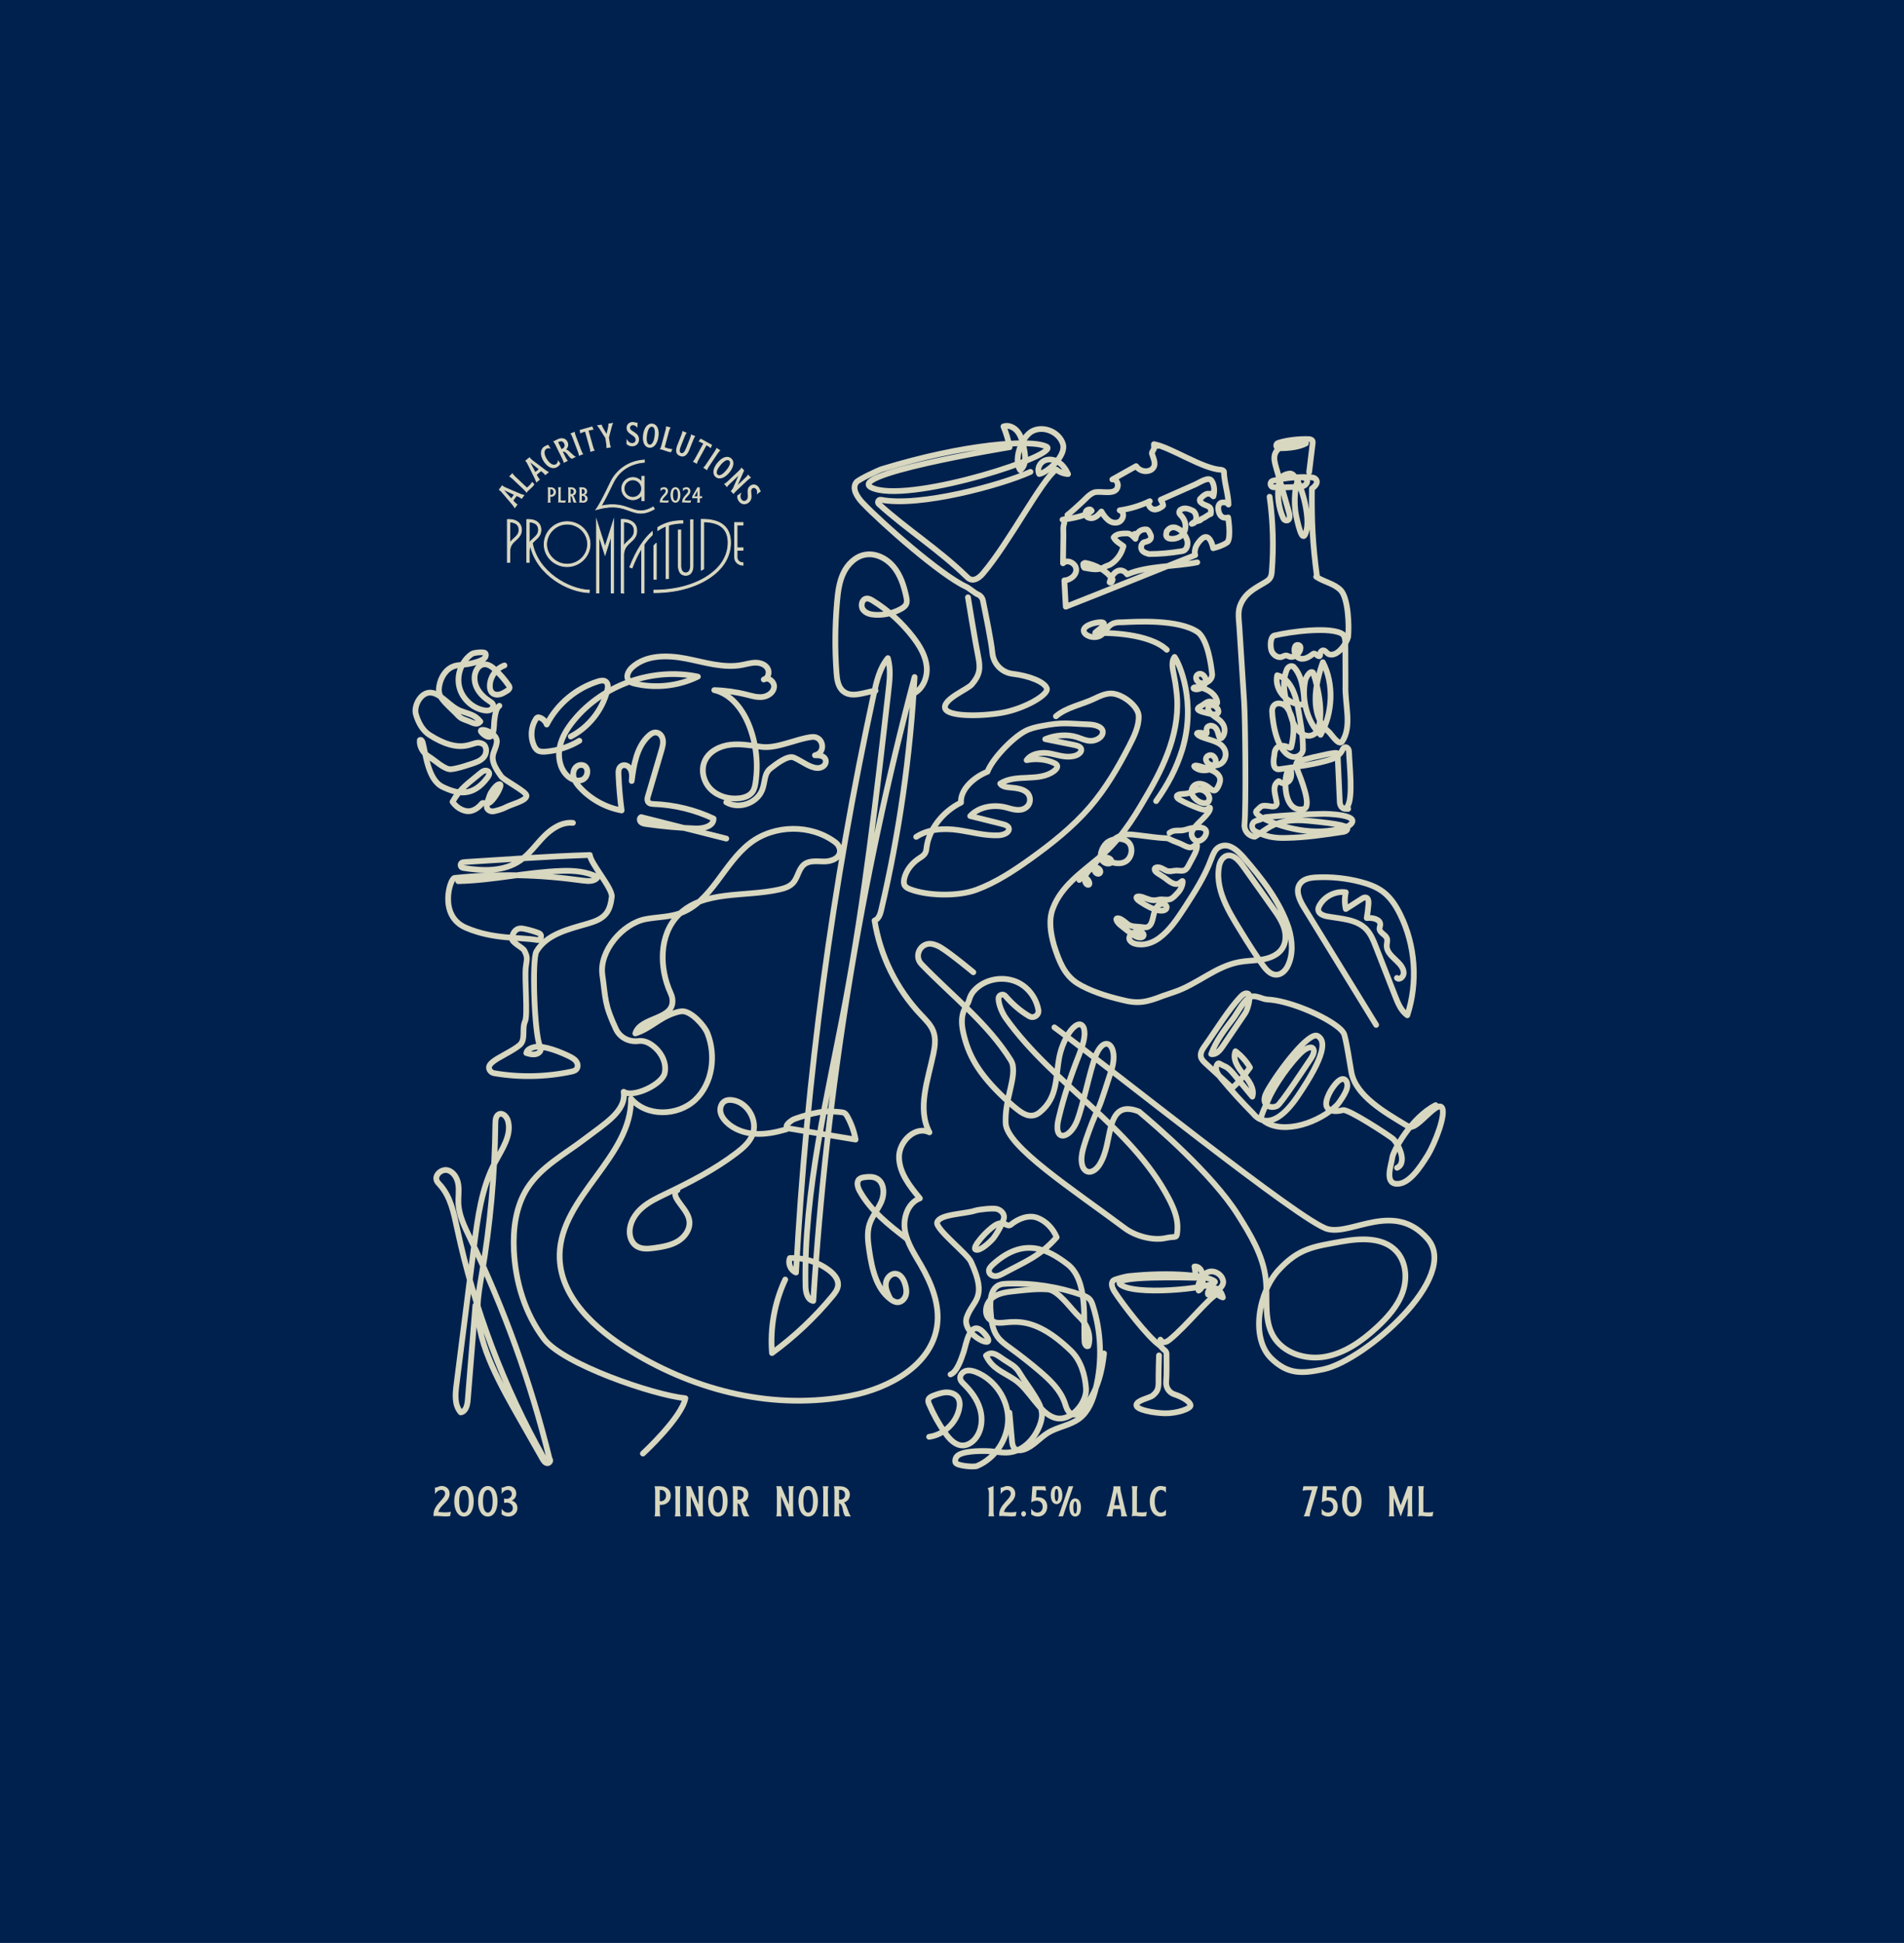 <?xml version="1.0" encoding="UTF-8"?> <svg xmlns="http://www.w3.org/2000/svg" id="Layer_1" viewBox="0 0 1160.35 1183.99"><defs><style>.cls-1{fill:none;stroke-linecap:round;stroke-linejoin:round;stroke-width:3.5px;}.cls-1,.cls-2{stroke:#d8d7c0;}.cls-3,.cls-4{stroke-width:0px;}.cls-3,.cls-2{fill:#d8d7c0;}.cls-4{fill:#00214e;}.cls-2{stroke-miterlimit:10;stroke-width:.5px;}</style></defs><rect class="cls-4" width="1160.35" height="1183.99"></rect><path class="cls-3" d="M407.29,306.16c-.39.1-.8.15-1.24.15-1.07,0-2.16-.15-3-.15-.34,0-.64.02-.9.07-.02-.16-.03-.32-.03-.47,0-3.17,3.59-4.76,3.59-6.53,0-.65-.45-1.14-1.19-1.14-.79,0-1.51.61-1.94,1.27v-2.05c.09.04.17.05.26.05.5,0,.91-.47,1.84-.47,1.37,0,2.42.94,2.42,2.4,0,2.48-2.86,3.37-3.51,5.65.6.04,1.51.13,2.18.13s1.31-.07,1.7-.22l-.18,1.32Z"></path><path class="cls-3" d="M414.64,301.61c0,2.79-1.16,4.73-3.01,4.73s-3.02-1.94-3.02-4.73,1.16-4.73,3.02-4.73,3.01,1.93,3.01,4.73ZM413.12,301.61c0-2.13-.5-3.52-1.49-3.52s-1.5,1.39-1.5,3.52.53,3.52,1.5,3.52,1.49-1.39,1.49-3.52Z"></path><path class="cls-3" d="M420.92,306.16c-.39.1-.8.15-1.24.15-1.07,0-2.16-.15-3-.15-.34,0-.64.02-.9.07-.02-.16-.03-.32-.03-.47,0-3.17,3.59-4.76,3.59-6.53,0-.65-.45-1.14-1.19-1.14-.79,0-1.51.61-1.94,1.27v-2.05c.09.04.17.05.26.05.5,0,.91-.47,1.84-.47,1.37,0,2.42.94,2.42,2.4,0,2.48-2.86,3.37-3.51,5.65.6.04,1.51.13,2.18.13s1.31-.07,1.7-.22l-.18,1.32Z"></path><path class="cls-3" d="M427.78,303.62h-1.34v1.04c0,.77.07,1.34.21,1.61h-1.86c.15-.26.23-.84.23-1.61v-1.04h-3.12v-1.21l3.12-5.45h1.42v5.51h.22c.42,0,.89-.07,1.27-.18l-.15,1.33ZM425.02,302.47v-3.33l-1.84,3.33h1.84Z"></path><path class="cls-3" d="M335.39,302.71v1.95c0,.76.07,1.3.21,1.61h-1.85c.15-.31.21-.85.21-1.61v-6.09c0-.76-.06-1.3-.21-1.61h2.01c1.56,0,3.03,1.07,3.03,2.88s-1.41,2.87-2.82,2.87h-.57ZM337.33,299.84c0-1.21-.83-1.74-1.53-1.74h-.41v3.48h.41c.7,0,1.53-.54,1.53-1.73Z"></path><path class="cls-3" d="M340.29,298.56c0-.76-.07-1.3-.21-1.62h1.85c-.14.32-.22.86-.22,1.62v6.4c.39.04.96.1,1.41.1.86,0,1.42-.09,1.65-.21l-.17,1.33c-.34.09-.75.13-1.14.13-.95,0-1.76-.16-2.51-.16-.32,0-.63.04-.87.1.14-.31.21-.86.21-1.62v-6.08Z"></path><path class="cls-3" d="M348.05,296.96c1.55,0,3.05.83,3.05,2.57,0,1.31-.8,2.12-1.79,2.46,1.02.98,1.35,3.7,2.19,4.28h-1.73c-1.09-.87-.48-3.57-2-4.05v2.44c0,1.08.14,1.46.21,1.61h-1.85c.07-.15.21-.53.21-1.61v-6.09c0-1.09-.14-1.47-.21-1.61h1.92ZM349.63,299.58c0-1.14-.83-1.5-1.53-1.5h-.33v3.01h.33c.7,0,1.53-.37,1.53-1.5Z"></path><path class="cls-3" d="M358.09,303.91c0,1.46-1.06,2.42-2.67,2.42-.72,0-1.1-.13-1.65-.13-.31,0-.62.04-.84.08.07-.15.21-.54.21-1.62v-6.09c0-.76-.06-1.3-.21-1.61h1.92c1.43,0,2.96.8,2.96,2.47,0,1.03-.57,1.9-1.62,2.12.78.17,1.91.89,1.91,2.35ZM354.57,300.96h.37c.3,0,1.41-.16,1.41-1.43s-1.11-1.42-1.41-1.42h-.37v2.86ZM356.61,303.87c0-1.12-.8-1.73-1.7-1.73h-.34v2.97c.15.05.4.08.67.08.81,0,1.38-.39,1.38-1.32Z"></path><path class="cls-2" d="M359.11,359.66c-12.23-.42-31.4-10.86-34.71-28.76.55-.64,1.17-1.21,1.8-1.78,1.7-1.53,3.45-3.12,3.45-6.25,0-1.81-.59-3.28-1.74-4.36-2.29-2.15-6-1.94-6.16-1.93l-.69.04v26.04h1.48v-7.04c.07-1.19.34-2.14.71-2.96,4.21,17.99,23.15,28.07,35.85,28.47v-1.48ZM322.55,330.91v-12.86c1.05.05,3.06.31,4.37,1.53.84.79,1.27,1.9,1.27,3.28,0,2.48-1.37,3.72-2.96,5.16-.92.83-1.89,1.71-2.67,2.88Z"></path><path class="cls-2" d="M380.07,361.34v-23.58c.24-3.83,2.21-5.62,4.13-7.36,1.89-1.71,3.84-3.47,3.84-6.94,0-2-.65-3.63-1.92-4.82-2.54-2.38-6.66-2.15-6.83-2.14l-.69.04v21.16c-.02.27-.02.54-.02.83l.02,22.8h1.48ZM380.07,317.98c1.16.04,3.52.32,5.04,1.75.96.91,1.45,2.16,1.45,3.74,0,2.81-1.55,4.22-3.35,5.84-1.09.98-2.25,2.04-3.14,3.47v-14.8Z"></path><polygon class="cls-2" points="365 361.34 365 326.43 368.73 338.18 372.48 326.42 372.48 361.34 373.95 361.34 373.95 316.91 368.73 333.31 363.52 316.89 363.52 361.34 365 361.34"></polygon><path class="cls-2" d="M399.98,330.95l-1.48,1.55v20.51c.4,0,.9-.01,1.48-.03v-22.03Z"></path><path class="cls-2" d="M405.96,352.65c.48-.04.97-.08,1.48-.13v-32.45c2.7-.86,5.6-1.28,8.72-1.29v-1.48c-4.68,0-9.95.73-15.25,4.09v1.84c1.6-1.09,3.28-1.97,5.05-2.65v32.05Z"></path><path class="cls-2" d="M316.05,318.51c-2.29-2.15-6-1.94-6.16-1.93l-.69.04v26.04h1.48v-7.04c.2-3.37,1.89-4.9,3.66-6.5,1.33-1.21,2.69-2.46,3.21-4.45.14-.54.24-1.13.24-1.8,0-1.16-.26-2.16-.74-3.02-.27-.49-.59-.95-1-1.34ZM313.35,328.03c-.92.83-1.89,1.71-2.67,2.88v-12.86c1.05.05,3.06.31,4.37,1.53.84.79,1.27,1.9,1.27,3.28,0,2.48-1.37,3.72-2.96,5.16Z"></path><path class="cls-2" d="M452.81,319.9v-1.48h-5.09v21.32c0,2.58,2.28,4.68,5.09,4.68v-1.48c-1.99,0-3.61-1.44-3.61-3.2v-4.45h3.61v-1.48h-3.61v-13.91h3.61Z"></path><path class="cls-2" d="M345.6,317.9c-7.7,0-13.97,6.21-13.97,13.83s6.4,13.56,13.97,13.56,14-6.14,14-13.7-6.28-13.7-14-13.7ZM345.6,343.81c-6.77,0-12.49-5.53-12.49-12.08s5.6-12.36,12.49-12.36,12.52,5.48,12.52,12.22-5.62,12.22-12.52,12.22Z"></path><path class="cls-2" d="M428.11,316.48h-.74v30.98h.12l1.36-.81v-28.68c10.01.19,14.88,4.36,14.89,12.71,0,5.1-1.8,9.91-5.24,14.06-.52.62-1.07,1.23-1.66,1.82-7.97,7.98-21.61,13.11-38.34,13.11v1.48c17.13,0,31.14-5.29,39.39-13.54.62-.62,1.2-1.26,1.75-1.92,3.66-4.41,5.58-9.55,5.58-15-.01-9.42-5.77-14.2-17.11-14.2Z"></path><path class="cls-2" d="M391.05,334.04v27.3h1.48v-29.54c1.57-2.24,3.22-4.18,4.98-5.82v-2.02c-4.81,4.18-9.53,10.9-13.72,21.62l1.38.54c1.82-4.65,3.76-8.67,5.88-12.08Z"></path><path class="cls-2" d="M414.89,345.05v-22.06h-1.48v22.2c.14,2.63,1.18,5.39,4.46,5.39s4.32-2.74,4.45-5.36l.02-28.48h-1.48v28.18c0,1.96-.78,4.19-2.99,4.19s-2.92-2.15-2.98-4.05Z"></path><path class="cls-2" d="M392.58,305.07v-14.82h-1.4v3.59c-1.23-1.73-3.24-2.86-5.51-2.86-3.73,0-6.77,3.03-6.77,6.77s3.03,6.77,6.77,6.77c2.27,0,4.29-1.13,5.51-2.86v3.42h1.4ZM385.67,303.11c-2.96,0-5.37-2.41-5.37-5.37s2.41-5.37,5.37-5.37,5.37,2.41,5.37,5.37-2.41,5.37-5.37,5.37Z"></path><path class="cls-2" d="M398.09,308.94c-6.38,3.67-9.84,2.41-14.21.83-4.04-1.46-9.01-3.27-17.55-1.42,1.76-2.83,4.88-9.02,7.25-14,3.65-7.68,10.6-11.97,19.08-12.67,0,0,.01,0,.02,0v-1.38c-.66.06-1.42.15-2.25.27-7.96,1.08-14.85,6.09-18.32,13.34-2.85,5.95-6.15,12.57-7.88,15.13l-1.03,1.53,1.79-.46c9.17-2.38,14.09-.6,18.43.98,2.36.85,4.55,1.65,7.09,1.65,2.33,0,4.97-.67,8.29-2.58l-.7-1.21Z"></path><path class="cls-1" d="M838.66,624.56c-14.66-23.87-29.32-47.74-43.98-71.61-2.72-4.43-5.43-10.26-2.38-14.48,2.16-2.98,6.27-3.63,9.94-3.82,9-.45,18.08.47,26.8,2.74,4.97,1.29,9.93,3.06,14,6.19,4.56,3.51,7.75,8.51,10.29,13.67,9.3,18.89,10.88,41.44,4.32,61.45-3.78-2.69-5.66-7.26-7.35-11.58-3.95-10.1-7.9-20.19-11.85-30.29-1.49-3.81-3.05-7.73-5.91-10.67-5.91-6.07-15.37-6.23-23.71-7.74-2.41-.44-5.32-1.6-5.46-4.04-.05-.9.31-1.77.74-2.56,3.02-5.62,9.74-8.99,16.05-8.08-.76,3.34-.75,6.86.01,10.2,3.24-2.08,6.49-4.16,9.73-6.24.78-.5,1.7-1.03,2.6-.77,1.41.41,1.61,2.29,1.51,3.75-.21,2.93-.57,5.85-1.08,8.74,3.53-.33,8.55.71,8.22,4.24-.07.77-.44,1.49-.43,2.27.02,2.53,3.63,3.5,4.49,5.88.51,1.41-.08,2.96-.11,4.47-.14,6.72,10.16,9.86,10.35,16.58.06,2.22-2.6,4.69-4.14,3.08"></path><path class="cls-1" d="M558.35,509.97c7.64-4.98,17.13-5.31,25.39-4.16s16.16,3.56,24.8,3.2c2.59-.11,6.13-1.27,6.33-3.63.16-1.88-2.05-2.75-3.95-3.22-6.55-1.63-13.09-3.26-19.64-4.89,5.43-5.98,14.94-7.12,22.03-5.17,3.87,1.07,8.54,2.67,12.09-.08,3.12-2.42,2.88-6.86.45-9.06-2.43-2.2-6.25-2.73-9.9-3.04-2.49-.21-5.29-.52-6.4-2.42,9.86-6.27,23.31-.72,32.73-7.59,1.15-.84,2.27-2.08,2.02-3.23-.17-.81-.97-1.28-1.74-1.65-4.87-2.32-10.92-2.97-16.9-1.8,2.98-4.28,9.45-4.99,14.29-4.08s9.6,2.82,14.77,1.52c1.94-.49,4.16-1.84,4.26-3.6.12-1.88-2.17-2.67-4.11-3.06-5.96-1.2-11.91-2.39-17.87-3.59,6.41-2.62,13.48-3.06,19.34-1.21,2.71.86,5.23,2.19,8.24,2.26s6.76-1.74,7.4-4.53c.88-3.84-4.27-5.36-8.41-5.5-13.06-.44-15.5-1.57-28.86,1-3.45.66-6.97,1.46-10.14,3.19-7.84,4.27-19.97,17.01-22.77,24.65-8.53,3.39-16.73,11.03-16.12,18.78-11.17,5.49-19.61,16.44-20.97,27.21-.16,1.27-.25,2.59-.99,3.77-.93,1.48-2.65,2.42-4.17,3.45-4.33,2.97-7.5,7.45-8.49,12-.31,1.45-.4,2.98.31,4.15.67,1.11,1.97,1.74,3.27,2.24,10.24,3.97,28.83,4.64,40.54.29,11.7-4.35,22.4-11.36,32.61-18.67,13.2-9.44,26.01-19.65,36.36-31.66,9.84-11.41,17.21-24.18,23.86-37.01,3.13-6.04,6.19-12.42,5.94-18.57s-10.56-14.03-17.46-13.65c-3.08.17-6.17,1.5-9.08,2.93-7.84,3.86-17.3,5.31-23.91,10.94"></path><path class="cls-1" d="M442.62,511.03c-17.3-4.37-34.59-8.73-51.89-13.1-1.07.48-1.04,2.15-.22,2.99.82.84,2.07,1.05,3.23,1.22,10,1.45,20.08,2.35,30.17,2.71,4.69.17,11.04-1.32,10.96-6.01-11.37-5.35-23.83-8.39-36.39-8.88-1.64-.06-3.56-.21-3.92-2.41-.1-.58-.02-1.18.14-1.74,2.79-9.47,5.58-18.94,8.37-28.41.76-2.57,1.52-5.27.55-7.89-.42-1.14-1.21-2.14-2.3-2.7-2.36-1.21-4.51.17-6.14,1.71-7.24,6.84-8.93,17.55-10.21,27.42.3-2.95.54-6.16-1.72-8.47-1.26-1.28-3.27-1.63-4.74-.61-1.6,1.11-1.66,3.24-1.58,5.1.3,7.33.93,14.64,1.9,21.91-9.66-1.78-18.7-6.74-25.37-13.94-2.61-2.81-5-6.35-3.77-10.33.68-2.19,2.77-3.73,5.04-3.43,4.46.59,3.97,7.24.35,8.92-3.34,1.55-7.4-.21-9.91-2.91-4.15-4.48-5.27-11.2-4-17.18,1.27-5.98,4.64-11.31,8.51-16.03,17.81-21.74,48.12-32.42,75.63-26.65-12.04,5.88-26.17,7.38-39.17,4.13-.75-.19-1.48-.49-2.09-.96-3.39-2.54-1.28-6.59,1.28-8.89,8.55-7.67,21.52-7.46,32.8-5.26,11.28,2.21,22.71,5.98,34,3.88,2.76-.51,5.49-1.38,8.3-1.4,2.81-.02,5.85,1,7.31,3.4,1.46,2.4.45,6.22-2.29,6.86,2.74-1.81,6.69,1.46,6.28,4.72s-3.73,5.5-6.99,5.9c-3.26.4-6.51-.59-9.69-1.4-6.45-1.64-13.09-2.57-19.75-2.76,10.4,2.36,17.58,12.05,21.4,22,4.19,10.9,5.49,22.89,3.74,34.43-.3,1.94-.7,3.94-1.84,5.55-1.79,2.53-5.03,3.59-8.1,3.93-6.26.7-12.94-1.12-17.38-5.57-4.45-4.46-6.2-11.68-3.52-17.37,2.73-5.81,9.28-8.99,15.66-9.7s12.78.57,19.15,1.33c9.18,1.1,21.11-4.98,30.3-6.04,7.04-.82,8.99,9.47,2.09,11.11-.05.01-.1.02-.16.04,2.49-.08,5.59.2,6.46,2.6.57,1.56-.16,3.27-1.54,4.21-2.21,1.5-4.92.99-7.25.07-3.7-1.47-6.93-3.96-10.59-5.51-3.67-1.55-10.85,4.08-14,6.52-4.24,3.28-3.27,8.12-5.18,13.12-3.15,8.24-14.38,12.13-21.96,7.61"></path><path class="cls-1" d="M347.84,448.82c10.91-5.64,19.22-16.11,22.23-28.02.48-1.89.68-4.25-.86-5.44-1.29-1-3.14-.64-4.7-.16-13.38,4.14-24.94,13.84-31.33,26.3-.67-1.92-2.24-3.5-4.16-4.18-.45-.16-.95-.27-1.4-.12-.52.17-.87.65-1.15,1.12-2.91,4.68-3.35,10.81-1.14,15.86.52,1.18,1.2,2.34,2.27,3.05,1.44.96,3.3.94,5.03.79,7.2-.61,14.26-2.9,20.45-6.63"></path><path class="cls-1" d="M729.64,342.67c-13.29,2.72-30.15,1.96-42.7,7.34-3.59-4.78-8.82-2.16-10.72,4.82,1.03,1.14,2.41-2.35,0,0,.67.12,1.27.72,1.87-1.67-3.59-5.38-10.16-8.97-16.74-10.16-.6,0-1.2.6-1.2.6,0,.6,0,1.79.6,2.39,3.59.6,7.77,1.79,11.36,0,1.2-.6,2.39-1.2,4.18-1.79,4.18-2.39,7.17-6.58,8.37-11.36-2.39-1.79-4.78-2.99-5.98-5.38,1.79-2.39,5.38-2.39,8.37-2.39,1.79,0,3.59,1.79,4.91,3.28.44-3.54-1.43-4.61,0,0,.47-3.87,3.45-6.27,7.04-5.67,1.2.6,1.79,2.39,2.39,3.59.6,2.99-1.79,3.59-4.18,4.18-1.2.6-1.79,1.79-1.79,2.99,0,2.99,2.99,3.59,4.78,4.18,6.58,0,13.15-.6,20.33-1.79,2.99-.6,3.59-4.18,2.99-6.58-1.2-3.59-3.59-6.58-7.17-7.77-2.39-.6-4.18.6-5.38,2.39,0,1.2-1.2,2.99,1.2,4.18,4.18,1.2,9.57-1.2,10.16-5.98.6-2.99-.6-5.98-2.99-8.37-.6-.6-1.2-1.79,0-2.99,2.39-1.79,5.38-.6,7.77.6,2.39,1.79,2.99,6.58-.85,7.92,2.68-1.75,1.96-.42,0,0,1.45-1.35,2.64-1.35,4.43-1.94.6,0,1.2-.6,1.79-1.2,2.99-1.2,2.43-1.74,5.42-2.94.6-4.78-1.23-4.24-4.82-6.03-.6-.6-2.39-1.2-1.79-2.99,1.79-1.79,4.78-5.38,8.17-1.66.85-2.94-1.1-3.61,0,0,.85-2.94.72-6.98-1.09-9.58-1.86-2.68-7.34,1.17-9.63,2.18-7.12,3.15-14.23,6.31-21.35,9.46.42.83,1.01,1.7,1.31,2.58.39,1.16.13,1.19-.95,1.91-1.28.86-2.84,1.64-4.43,1.46-2.09-.23-4.58-3.19-2.59-5.06-5.8,2.76-12.01,4.66-18.37,5.56,3.79,1.27,1.99,6.53-1.1,7.36-4.66,1.25-8.02-3.11-10-6.65-1.91,2.26-4.68,5.16-7.93,3.73-1.3-.2-1.77-2.03-1.68-3.22.08-1.19,1.96-2.26,3.11-1.58l.55.64c-3.87,3.92-17.78,5.42-17.78,5.42,0,0,5.91-1.04,2.99-2.86,3.19-2.44,5.8-5.06,8.51-7.47,2.24-1.99,4.73-5.13,7.67-6.22,3.83-1.41,13.71,2.28,14.54-3.96.24-1.79-.99-4.42-3.34-3.99,4.83-2.71,9.66-5.42,14.49-8.13,2,2.94,6.08,4.08,9.22,2.19,3.64-2.47,1.47-6.42.54-9.45-.68-.97.86-2.18,1.23-3.78-.06-.52-.19-1.55-.12-2.33,6.24,1.34.22,1.46,0,0,10.17,1.8,29.52,14.99,40.88,15.59.6,0,1.79.6,1.79,1.2,0,5.98,2.74,13.75,2.74,20-1.31-1.58-.85-1.11-3-1.31-2.53-.23-3.5,2.07-3.2,4.27.91,6.84,6.01,4.88,6.01,4.88,0,0,1.93,12.14-.46,15.13-2.39,1.79-5.98,2.99-8.67,3.64,0,0-1.95-10.75-7.33-5.37-5.37,5.37-3.61,9.57-3.61,9.57-28.81,11.3-50.21,20.24-78.89,31.43-.29-5.35-.58-10.69-.87-16.04,3.77-.1,8.32-3.72,7-7.88-.93-2.95-5.4-5.06-7.81-2.52.08-5.7.16-11.4.24-17.1.03-2.3-.39-5.28.57-7.45"></path><path class="cls-1" d="M874.91,673.45c-14.93,7.62-25.95,27.97-26.41,31.96-.46,3.99-4.96,15.53,2.55,15.99,7.51.46,14.3-9.87,18.87-17.18,4.57-7.31,11.87-26.13,8.64-29.52-3.2-3.36-14.45,12.74-19.02,12.01-1.14-.18-2.18-.76-3.17-1.36-12.42-7.52-29.97-17.52-32.77-31.77-.49-2.5-3.39-21.76-4.69-23.95-1.03-1.73-2.61-3.08-4.21-4.3-9.58-7.3-30.22-15.72-42.25-16.26-3.32-.15-7.11-2.9-10.18-1.61-4.44,1.86-7.95,9.62-10.89,13.43-5.16,6.68-10.4,13.5-13.26,21.44,2.87.64,5.27-2.12,6.92-4.55,4.63-6.83,9.27-13.67,13.9-20.5,1.37-2.02,3.89-10.68,1.69-11.75-1.61-.79-3.39.62-4.62,1.92-7.34,7.77-15.61,21.36-21.86,30.04-1.39,1.93-2.83,4.21-2.29,6.53.38,1.66,1.7,2.92,2.95,4.07,5.4,4.97,10.8,9.94,16.2,14.91,4.92-4.6,6.78-7.02,10.77-12.46-2.26-3.85-5.28-7.25-8.85-9.93-1.98,4.78,1.46,9.95,4.8,13.9,3.34,3.95,7.01,8.83,5.49,13.78-3.68-4.46-7.35-8.91-11.03-13.37-1.76-2.13-3.64-4.35-6.22-5.35-2.58-1-3.43-2.88-4.5-.33-1.14,2.69.82,5.62,2.69,7.86,6.2,7.43,12.73,14.59,19.54,21.46.69.69,10.18,14.46,27.15-10.53,16.97-24.98,17.3-33.95,12.12-36.76-5.19-2.8-22.98,20.18-30.54,33.37-1.42,2.47-2.72,5.64-1.15,8.02,1.45,2.2,4.76,2.43,7.1,1.22,2.34-1.21,17.33-24.15,20.48-28.73,1.09-1.59,2.61-4.6,1.43-6.13-1.47-1.9-4.92.3-6.72,1.88-6.57,5.76-17.4,21.02-20.6,29.16-.47,1.2-4.76,10-4.3,11.21.37.98,1.26,1.66,2.13,2.24,12.07,8.04,33.61.28,43.87-9.97,1.58-1.58,5.59-7.53,6.27-10.59s-.74-6.02-3.32-5.3c-1.56.43-3.04,1.99-4.29,3.56-3.34,4.16-6.65,11.11-4.37,13.9,2.13,2.61,6.18,2.19,9.45,1.36,3.26-.83,27.73,15.25,30.35,17.37,2.95,2.39,9.41,14.56,2.64,17.79"></path><path class="cls-1" d="M802.55,350.9c-2.65-19.98-3.24-33-3.04-53.16,1.89-1.32,4.05-3.58,2.49-5.59-.53-.68-1.34-1.08-2.2-1.17-6.84-.73-16.33.1-23.98,1.96-2.27.55-1.96,3.86.37,3.98,4.94.26,10.77-.08,14.59-.21,1.34-.04,2.72-.1,3.92-.7,1.2-.6,2.15-1.9,1.91-3.21s-3.63-3.17-5.33-.7-3.26,13.15-1.33,22.33c1.94,9.18,4.35,17.62,6.42,8.06,2.07-9.55-4.84-34.53-10.27-33.91-5.44.62-6.29,3.73-6.72,6.23-1.19,7.08-.25,14.51,2.69,21.06.37.83,1.21,1.39,2.12,1.34,1.95-.12,1.98-2.84,1.46-4.64-2.67-9.3-5.34-18.6-8.01-27.9-.78-2.73-1.56-5.7-.52-8.34,1.3-3.29,4.97-4.94,8.43-5.68,3.38-.72,6.88-.88,10.31-.46-4.01,2.24-10.66,3.03-16.46,2.95-1.86-.03-2.25-2.65-.48-3.22,5.87-1.88,13.2-2.48,18.34-2.35.96.02,2.09.19,2.55,1.04.28.51.21,1.14.14,1.72-.71,5.81-1.42,11.61-2.12,17.42"></path><path class="cls-1" d="M802.12,351.45c4.73,3.22,10.98,4.08,15.04,8.32,4.57,5.04,5.12,21.88,4.41,28.42-1.03,4.09-6.43,12-11.39,10.57-1.4-.3-2.01-1.9-3.28-2.35-.96-.29-2,.4-2.21,1.34-.28.51.11,2.04-.67,2.17-1.42,0-2.61-2.51-3.91-1.37-2.71,2.16-6.23,4.05-9.05,2.13-2.15-1.45-2.85-4.7-1.66-6.96.81-1.25,3.02-.8,3.17.73.15,3.29-3.49,6.64-6.6,5.71-.75-.21-1.43-.73-2.23-.73-1.26.03-2.42,1.11-3.69,1.03-2.24,0-4.23-1.73-5.08-3.73-.9-2.39-1.05-8.16,1.48-9.4,8.73-2.22,35.16-5.98,42.07-.68,1.26,1.66,1.36,3.98,1.38,6.01.03,8.31.05,16.62.08,24.93-.44,11.7,4.21,25.14-2.09,34.39-2.22,2.56-6.35-4.5-8.16-6.08-11.97-10.06-8.2-29.09-3.55-42.37,6.89,13.14,6.06,31.24-1.36,44.24-8.33-7.83-11.66-21.66-9.41-32.93.28-1.74,2.99-6.72,4.84-4.93,3.29,9.41,7.14,27.71,1.84,36.56-6.35,5.79-13.33-2.49-14.86-8.67-3.25-9.45-6.82-19.98-3.12-29.43.49-1.68,2.43-3.16,4.1-2.16,5.28,5.21,6.51,15.07,6.65,22.25-.02.61-.33.91-.92.92-9.03.28-17.64-8.94-15.57-17.88,7.7,1.94,10.94,11.08,12.35,18.16,1.56,8.98,3.51,18.22,3.32,27.36-.38,2.99-3.78,4.9-6.65,4.12-8.88-2.45-11.87-19.95-12.14-27.99.26-6.22,7.27-5.48,9.71-1,4.33,6.64,3.81,15.17,1.99,22.87-.13.69-.54.9-1.28.52-4.95-2.27-8.93-1.11-9.08,4.8-.63,3.08-1.28,9.18,3.46,8.38,10.6-1.61,21.5-2.78,31.71-6.12,2.78-1.17,5.13-2.95,6.42-5.77,1.39-2.84,4.01-1.24,3.95,1.46.16,7.12,2.74,28.49-1.1,33.31-1.96,2.13,2.63,1.14-.31,1.3-2.81.43-4.29-2.05-4.24-4.59-.46-9.68-.87-19.34-1.32-29,.23-1.76-13.2,2.01-14.32,2.02-2.91.75-5.85,1.47-8.74,2.23-2.93.48-2.5,3.7-1.4,5.71,1.46,3.75,9.61,23.03,3.5,23.83-9.27,1.6-11.23-10.11-10.74-17.03-.37-.82,1.56-10.06,2.85-7.96,1.15,3.28,1.03,8.06-2.91,9.04-1.02.27-2.18.2-3.05-.37-.43-.28-.76-.78-1.14-.76-4.72,2.93-1.37,9.41-1.11,13.68-.55,2.96-4.14,1.4-6.22,1.34-3.43-.33-3.42.58-5.94,2.84-1.79,1.65,1.73,3.36,2.85,4.33,15.43,7.85,36.83,11.74,53.23,5.04,9.34-6.8-13.6-7.52-17.17-7.26-10.86.23-21.7.81-32.52,1.85-1.88.08-2.32.68-4.12,1.48-1.26.56-2.69.66-3.83,1.45-2.1,1.53-1.58,4.91.79,5.87,6.01,3.06,11.05,4.27,19.26,3.96,11.4-.21,22.72-1.92,34-3.63,1.01-.12,2.14-.51,2.59-1.46,1.02-2.06-3.55-3.39-23.95-5.35-20.4-1.95-25.54,6.06-32.43,9.76-3.77-.39-6.56-3.74-6.2-7.52.02-.2.04-.4.05-.59.93-11.27.45-62.88-.27-74.17-.96-15.01-1.92-30.03-2.88-45.04-.47-7.38-1.59-11.25,2.41-17.47,3.05-4.74,8.38-7.39,13.21-10.29,1.17-.7,2.36-1.47,3.09-2.62.79-1.25.94-2.78,1.06-4.25,1.18-15.08.71-30.28-1.38-45.26"></path><path class="cls-1" d="M589.91,363.99s4.63,28.39,6.19,35.87c1.56,7.48,1.09,11.38-3.85,17.21-2.55,3.01-17.02,8.68-16.36,14.2.66,5.52,21.2,5.43,34.65,3.1,13.45-2.33,28.7-10.96,27.41-14.87-1.3-3.91-10.51-7.65-20.85-8.89-6.6-.79-11.7-6.12-12.31-12.74-.62-6.72-4.35-25.04-5.78-31.93-.35-1.67-1.49-3.05-3.07-3.7-1.84-.76-5.34-3.84-7.03-4.62-15.56-7.11-51.36-38.76-63.16-51.14-3.32-3.48-6.8-8.8-3.86-12.61,1.33-1.72,13.43-7.37,15.51-8.01,50.3-15.42,91.16-18.4,100.39-13.69s-79.29,33.58-104.6,25.77c-25.31-7.81,82.1-25.42,82.1-25.42-.81-4.34-2.07-8.59-3.76-12.66,3.11-1.14,6.69.6,8.71,3.23s2.83,5.97,3.59,9.19c1.17,4.94,1.92,11.13-2.12,14.2-4.25-6.26.81-20.53,7.6-23.86s16.1.63,18.43,7.83-9.45,17.54-14.43,18.41c-1.47-2.78.07-6.52,2.84-7.99s6.31-.94,8.95.77c2.64,1.71,4.48,4.41,5.81,7.26-2.62-.16-5.19-1.16-7.23-2.81-8.95,6.45-28.35,44.08-44.47,63.17-2,2.37-4.95,4.86-7.85,3.76-1-.38-1.8-1.15-2.57-1.9-16.59-16.17-36.13-28.47-53.23-43.97-1.12-1.02-.2-2.89,1.29-2.6,23.4,4.59,73.13-8.83,91.15-17"></path><path class="cls-1" d="M706.33,825.95s-.36,12.15-.3,16.14-.58,5.95-3.69,8.44c-1.61,1.29-9.6,2.75-9.81,5.65s10.34,4.9,17.47,5.05c7.13.15,15.82-2.76,15.55-4.89s-4.63-4.98-9.81-6.64c-3.31-1.06-5.4-4.31-5.05-7.77.36-3.51.27-13.28.22-16.96-.01-.89-.46-1.71-1.2-2.21-.87-.57-2.36-2.51-3.15-3.07-7.27-5.2-22.48-25.02-27.3-32.55-1.36-2.12-2.61-5.2-.72-6.86.85-.75,7.63-2.44,8.76-2.56,27.35-2.89,48.62-.34,52.88,3s-44.04,9.31-56.25,2.78c-12.21-6.54,44.67-4.85,44.67-4.85.02-2.31-.21-4.61-.67-6.87,1.71-.27,3.37.98,4.15,2.53.77,1.55.86,3.34.92,5.08.1,2.65-.12,5.9-2.51,7.08-1.55-3.64,2.46-10.46,6.28-11.48,3.82-1.03,8.2,1.93,8.68,5.86s-6.6,8.06-9.24,8c-.48-1.57.69-3.34,2.26-3.82,1.57-.48,3.33.15,4.52,1.29,1.18,1.14,1.86,2.71,2.26,4.31-1.33-.35-2.55-1.11-3.43-2.16-5.24,2.42-18.95,19.79-29.13,27.97-1.26,1.02-3.03,2-4.4,1.14-.48-.3-.81-.77-1.13-1.23"></path><path class="cls-1" d="M349.15,501.44c-6.76-.67-13.06,3.54-17.8,8.4-4.74,4.86-8.69,10.61-14.26,14.48-9.91,6.9-22.75,6.56-34.91,4.56-1.98-.33-1.95-3.2.04-3.45.98-.12,1.98-.19,2.95-.25,28.02-1.68,46.25-3.23,74.31-4.17.37,5.15,13.98,20.39,13.35,25.52-.45,3.64-1.22,7.4-3.52,10.25-2.69,3.33-6.98,4.84-11.08,6.04-11.72,3.41-25.21,6.46-31.33,17.03-2.78,4.81-1.28,49.75,2.07,57.33.31.71.64,1.43.62,2.19-.06,1.63-1.82,2.87-3.59,3.11s-3.56-.27-5.26-.78c.36-2.15,3.01-3.28,5.36-3.72,5.35-1,15.82,3.15,21.49,6.04,1.71.87,3.4,1.99,4.15,3.82.34.83.42,1.76.15,2.61-.57,1.84-2.25,2.27-3.81,2.6-15.38,3.27-31.39,3.6-46.89.95-1.25-.21-2.35-.99-2.89-2.14-.97-2.08.58-3.57,1.98-4.77,3.21-2.74,12.21-6.65,16.4-10.23,3.97-3.39,1.13-9.84,3.34-14.57,1.68-3.61-.38-25.72.4-32.83.57-5.17,1.44-5.6-.9-10.25-.88-1.74-7.8-4.9-7.55-7.43.25-2.54,1.67-5.22,4.13-5.86,1.19-.31,2.44-.1,3.64.15,2.93.61,5.81,1.45,8.6,2.53,2.44.93,1.5,4.63-1.07,4.21-.02,0-.04,0-.07-.01-10.68-1.85-26.5-.21-43.34-7.49-16.84-7.29-9.6-30.04-6.84-30.32,27.03-2.7,51.15-2.1,78.47,1.64,3.16.43,7.06.58,8.75-2.12-6.56-3.37-14.17-4.08-21.54-3.82-22.61.81-40.81,5.66-63.43,6.27"></path><path class="cls-1" d="M642.58,626.05c35.03,25.54,150.48,118.66,166.46,122.9,14.91,3.95,40.56-17.39,60.91,5.93,20.36,23.32-38.38,74.09-63.1,79.45-13.45,2.92-22,3.24-32.04-6.48-12.9-12.49-7.76-40.66,4.4-53.88,12.16-13.22,20.92-14.29,38.6-17.43,11.44-2.03,24.88-2.69,32.93,5.69,6.23,6.49,7.07,16.83,4.05,25.31-3.02,8.48-9.27,15.4-15.89,21.49-8.96,8.24-19.37,15.62-31.36,17.73-11.99,2.12-25.77-2.24-31.74-12.85-5.79-10.29-3.08-23.05-4.45-34.78-1.66-14.2-9.37-26.87-16.99-38.96-15.53-24.65-50.39-54.6-60.2-62.79-9.2-3.63-14.1-1.04-16.88,8.2-2.28,8.09-2.59,16.67-7.15,24.03-2.75,4.45-7.58,6.58-10.11,1.8-2.31-5.47.25-12.03,1.96-17.46,2.21-6.41,4.55-12.63,7.38-18.5,1.97-4.18,6.22-18.18,7.71-22.55,1.31-3.79,2.13-8.38,1.24-12.19-.61-2.85-2.54-5.6-5.45-4.31-1.92.85-3.78,3.58-5.12,6.9-3.74,9.73-7.6,30.19-11.41,39.83-4.65,11.57-14.93,12.87-11.1-1.88,3.04-12.83,7.31-25.64,12.15-37.83,1.9-5.2,4.66-11.59,3.12-17-1.97-4.74-6.34-.95-8.81,2.74-2.96,4.48-5,9.59-6.09,14.79-2.45,12.65-.79,24.75-11.78,33.73-4.51,3.76-9.03,2.25-13.84-1.64-2.48-1.91-5.14-4.35-7.8-6.79-16.3-15.36-22.1-26.61-25.1-39.81-2.94-12.97,2.42-15.95,3.45-19.88.56-2.14,1.54-4.16,3.02-5.81,6.77-7.58,18.79-9.41,27.64-4.63,6.09,3.29,10.39,9.55,11.62,16.33.56,3.09-2.76,5.41-5.5,3.86-5.41-3.06-10.63-7.74-14.61-12.39-1.46-1.71-4.23-.62-4.19,1.62.08,4.04,2.52,9.22,4.58,12.1,28.81,40.29,76.31,65.86,99.23,109.77,3.03,5.8,5.63,12.12,5.25,18.65-.38,6.53-.63,3.9-7.01,5.36-7.86,1.8-18.57-1.14-25.03-5.96-32.27-24.05-72.07-49.84-72.66-64.02-.59-14.18,5.92-26.13,4.34-35.2-.21-1.2-.7-2.34-1.35-3.37-14.09-22.47-35.9-39.23-54.3-58.33-5.15-5.35-.03-14.09,7.13-12.16,1.61.43,3.16,1.09,4.56,1.93,6.17,3.72,19.92,15.17,19.92,15.17"></path><path class="cls-1" d="M391.8,885.76s23.72-21.88,25.88-33.7c-19.25-1.9-74.47-20.72-86.13-36.17-11.65-15.44-17.49-34.81-18.37-54.13-.6-13.12,1.18-26.83,8.28-37.88,8.33-12.96,22.67-20.49,34.92-29.85,12.25-9.36,25.51-17.09,23.69-28.73,5.86,3.87,23.5-4.51,25.01-11.37,1.51-6.86-2.79-13.99-8.73-17.73-2.68-1.69-5.15-2.08-7.29-1.81-5.69.72-11.23-2.09-13.66-7.28-7.14-15.25-6.23-18.49-8.3-33-2.07-14.51,12.37-31.4,26.43-34.03,6.87-1.29,14.03-1.18,20.63-3.46,19.38-6.7,26.72-30.43,43-42.89,14.75-11.29,37.01-11.65,51.94-.46,1.39,1.04,2.39,2.55,2.69,4.26.89,5.21-4.93,7.47-9.57,7.44-4.16-.03-8.79-.79-12.08,1.75-3.52,2.72-3.85,8.04-6.86,11.32-2.11,2.3-5.27,3.3-8.32,3.99-21.09,4.77-46.48.2-61.61,15.65-11.8,12.05-11.65,32.15-4.7,47.38.54,1.18.96,2.43,1.12,3.72,1.53,12.9-19.38,10.5-22.59,20.98,9.33-3.04,14.44-9.41,23.77-12.46,1.67-.54,3.37-1.09,5.12-1.06,5.24.1,13.16,8.53,15.08,13.42,5.35,13.59,3.14,30.57-7.49,40.58-10.63,10.02-29.74,10.39-39.11-.81.67,35.51-42.89,59.61-43.49,95.12-.43,25.61,21.75,45.57,43.6,58.93,40.16,24.55,87.66,36.05,133.85,27.03,23.53-4.6,48.94-18.53,52.51-42.24,1.96-12.97-3.23-25.98-9.8-37.34-3.91-6.75-8.43-13.44-9.73-21.13-1.3-7.69,1.8-16.84,9.11-19.55-6.12-7.35-12.57-15.51-12.7-25.07-.13-9.56,9.94-19.38,18.52-15.15-7.61-14.49-.91-31.88,2.42-47.9.94-4.49,1.57-9.28-.02-13.59-1.48-4.01-4.69-7.09-7.63-10.2-14.86-15.73-24.83-36.02-28.21-57.39,2.51-.91,3.47-3.9,4.08-6.5,10.94-46.57,17.74-94.11,20.31-141.88-32.99,124.29-53.7,251.84-61.74,380.19-3.69-.66-4.66-5.44-4.73-9.19-1.09-58.4,13.55-115.77,24.32-173.18,11.76-62.65,19-126.05,26.22-189.38.76-6.66,1.5-13.53-.35-19.97-5.04,6.12-6.91,14.18-8.59,21.92-25.18,115.98-41.04,233.98-47.39,352.49-3.3-1.31-5.09-5.52-3.75-8.81,8.57-.37,17.25,2.36,24.05,7.59,2.85,2.19,5.56,5.27,5.33,8.85-.17,2.6-1.87,4.82-3.53,6.83-10.76,13-23.13,24.66-36.74,34.62-1.25-15.3,1.55-30.91,8.06-44.81"></path><path class="cls-1" d="M479.75,687.49c13.89,2.31,27.78,4.62,41.67,6.94-.87-4.77-2.49-9.39-4.79-13.66-.53-.98-1.12-1.97-2.05-2.57-1.01-.64-7.42-.87-8.62-.92-8.79-.37-22.26,4.79-22.26,4.79,0,0-4.96,2.67-4.32,4.86"></path><path class="cls-1" d="M479.2,688.19c-6.22,1.81-12.67,3.15-19.14,2.74-6.46-.41-12.99-2.72-17.53-7.33-1.73-1.76-3.19-3.93-3.52-6.38s.71-5.19,2.91-6.32c1.37-.7,2.99-.72,4.51-.5,9.33,1.37,15.71,12.66,12.07,21.36-1.88,4.49-5.73,7.83-9.6,10.78-13.3,10.16-28.32,17.82-43.41,25.07-5.04,2.42-10.17,4.85-14.36,8.54-4.2,3.69-7.41,8.9-7.39,14.49.01,3.27,1.28,6.7,3.97,8.57,3.19,2.23,7.47,1.81,11.33,1.25,4.85-.71,9.82-1.54,14.02-4.05,4.21-2.51,7.52-7.11,7.1-11.99-.48-5.52-5.29-9.52-8-14.35-.94-1.68-1.15-4.49.73-4.86"></path><path class="cls-1" d="M552.63,754.89c-10.87-8.36-22.05-17.07-28.69-29.08-1.29-2.33-2.23-5.62-.2-7.34.82-.69,1.92-.9,2.97-1.06,2.51-.37,5.2-.53,7.45.64,4.67,2.41,5.06,9.15,3.05,14-2.01,4.86-5.7,8.93-7.31,13.94-1.66,5.17-.94,10.77-.14,16.15,1.65,11.04,4.22,23.16,13.21,29.77,1.15.85,2.46,1.6,3.89,1.65,2.36.08,4.43-1.89,5.13-4.15.69-2.26.28-4.71-.42-6.97-.86-2.8-2.6-5.83-5.5-6.24-3.25-.46-6.03,2.87-6.25,6.14-.22,3.27,1.34,6.37,2.86,9.28"></path><path class="cls-1" d="M556.29,422.88c6.07-2.7,9.08-10.02,8.46-16.63-.62-6.61-4.18-12.59-8.22-17.87-6.77-8.84-15.14-16.44-24.6-22.32-1.18-.73-2.49-1.47-3.87-1.3-2.84.34-3.79,4.48-2.09,6.78,1.7,2.3,4.82,3,7.67,3.12,5.34.23,10.74-1.03,15.43-3.6,1.28-.7,2.56-1.56,3.17-2.89.66-1.44.37-3.11.04-4.66-1.4-6.49-3.48-13.03-7.71-18.15-4.23-5.12-10.99-8.56-17.5-7.31-5.84,1.12-10.52,5.8-13.08,11.18-2.56,5.37-3.32,11.41-3.85,17.34-1.28,14.41-1.4,28.92-.36,43.35.3,4.1.91,8.63,4.05,11.27,5.24,4.4,12.99.62,19.77-.31"></path><path class="cls-1" d="M711.64,510.69c2.16,1.37,4.59,2.23,6.99,3.13,1.89.73,3.83,2.05,5.69,2.46,1.97.59,3.33-.79,4.77-1.71.87-.2.18,2.55.06,3.11-1.06,3.32-3.08,6.29-4.62,9.41-1.96,3.96-3.24,3.74-7.24,3.4-2.52,0-4.66,1.09-6.9-.14-1.33-.63-2.75-1.65-4.23-1.83-3.32-.34-3.07,2.07-.86,3.47,1.36.98,2.93,1.79,4.29,2.78,2.85,2.09,6.65,5.88,10.03,2.73.49-.35,1.17-1.19,1.17-.14-.02,2.07-1.36,4.99-2.96,6.59-1.55,1.67-2.78,3.21-4.63,3.98-2.28.8-4.75-.24-7.1.32-4.35,1.06-6.14-.38-10.11-1.68-3.79-1.01-4.74.47-1.36,2.77,18.84,12.63,19.01-.2,12.63,1.65-6.73,2.65-2.07,16.06-11.33,13.94-3.17-.45-6.53.12-9.05-2.07-1.47-1.1-3-2.6-4.77-3.15-3.81-.91-.54,3.18.78,4.09,2.79,2.23,5.58,4.53,8.6,6.44,1.51.98,4.99,2.03,5.51-.36.02-1.26-1.37-1.99-2.5-2.17-2.58-.42-6.34,1.2-6.3,4.16.03,1.46,1.78,2.77,3.44,3.21,5.03,1.47,10.57-.34,14.72-3.38,6.6-4.85,11.16-11.88,15.61-18.63,6.06-9.38,12.18-18.86,16.06-29.32.6-1.53,1.19-3.12,2.02-4.52,1.94-3.77,6.42-5.01,10.2-3.13,2.95,1.34,5.32,3.84,7.51,6.23,11.19,12.92,22.25,26.91,27.63,43.35,2.27,7.66,2.94,16.27-.89,23.52-1.41,2.52-3.71,4.72-6.58,4.78-4.34.06-7.21-4.25-9.51-7.52-3.07-4.51-6.04-9.06-8.95-13.67-7.95-13.27-19.25-28.59-16.58-44.45.74-5.1,4.6-9.16,9.65-5.85,2.44,1.62,4.17,4.21,5.89,6.56,6.39,9.02,12.88,17.97,19.21,27.04,1.63,2.42,3.19,4.91,4.28,7.62,2.02,4.8,2.29,10.84-1.07,15.05-3.28,4.23-9.04,5.78-14.21,6.3-3.85.41-7.75.5-11.56,1.24-14.11,2.61-25.46,13.44-39.06,18.08-2.47.87-4.91,1.64-7.4,2.54-9.9,3.83-15.08,5.06-25.46,2.25-8.83-2.1-19.21-5.36-26.68-10.05-7.89-5.14-10.99-13.26-14.12-22.97-2.06-7.39-3.51-15.61-.57-22.87,4.91-12.98,16.88-21.35,27.18-29.94,12.49-9.99,21.24-23.55,29.17-37.31,11.75-19.73,21.76-41.55,18.83-64.74-.32-3.2-.82-6.38-1.48-9.54-.7-3.59-1.94-8.52.34-11.42,2.88,3.93,13.47,27.55,4.62,56.65-3.61,11.47-8.65,21.06-15.87,31.19"></path><path class="cls-1" d="M712.71,507.53c2.76-2.1,5.4-1.07,8.46-1.59,1.06-.18,2.08-.55,3.13-.85,1.43-.43,3.26-.7,4.96-.84,2.6-.22,5.79.16,5.87,2.96-.08,2.85-3.56,6.32-6.46,5.01-2.16-1.02-3.18-3.83-2.02-5.97,2.31-4.34,8.51-8.25,10.55-12.56.18-.44.46-1.47.06-1.56-.22.03-.42.18-.77.43-1.63,1.35-3.43.99-5.43.21-4.04-1.46-9.02-3.67-11.86-5.29-1.31-.67-3.26-2.31-1.05-3.23,1.6-.58,3.64-.35,5.33-.71,3.07-.54,5.93-3.26,9.24-2.1,2.8.73,5.77,4.64,3.54,7.22-3.14,2.57-9.3-1.9-9.91-5.21-.77-2.59.86-5.35,3.63-5.77,2.86-.58,5.71,1.25,7.79,3.07,1,.85,2.34,1.49,3.36.4.84-.79,1.66-2.49,2.14-4.05,1.29-3.94-1.64-6.34-4.96-7.7-2.19-.94-4.46-1.72-6.75-2.38-.95-.26-2.18-.59-3.08-.53-2.12.3,1.07,2.11,1.85,2.33,3.89,1.56,9.46.32,10.45-4.08.74-2.95-2.28-5.9-4.95-3.93-2.17,1.93-.06,4.84,2.49,5.43,1.47.41,3.09.31,4.49-.27,4.15-1.62,5.4-7.03,2.74-10.49-3.16-4.91-14.37-5.14-16.11-8.43.05-.51.76-.54,1.18-.58.97-.07,2.59.29,3.52.47.4.04.96.28,1.25-.06.15-.75-.25-1.63-.09-2.48.1-1.69,2-2.55,3.5-2.06,4.66,1.28,3.2,8.99,5.68,7.34,2.21-2.02,2.42-6.06.71-8.54-1.6-2.58-4.46-3.9-6.75-5.85-1.18-1.03-2.55-2.64-2.05-4.26.47-1.37,2.07-1.62,3.39-1.07,1.75.55,3.8,3.49,2.19,4.86-1.6,1.23-4.87.06-6.88-.4-1.84-.5-3.57-.81-4.68-1.69-1.55-1.32,1.61-2.35,2.45-3.07,2.9-1.98,4.05-3.13,7.47-1.14,2.68,1.49,1.13-2.58.44-3.64-2.1-3.43-6.21-5.36-10.1-6.09-.81-.13-1.76-.15-2.48,0-1.25.26-1.06,1.01.3,1.23,3.22.52,6.67-2.34,6.27-5.73-.09-2.45-2.95-4.91-5.08-3.04-1.1,1.03-.9,2.86.13,3.89,3.07,3.1,8.97-.01,8.93-4.06-.62-5.99-2.68-20.58-8.37-25.58-11.75-8.53-39.27-6.59-45.91-6.31-1.8.09-3.14-.13-5.13.45-4.08,1.04-4.99,4.66-7.83,7.07-1.94,1.66-4.89,1.9-7.3,1.15-1.93-.65-3.86-1.89-3.74-3.91.53-3.15,7.18-4.66,10.01-4.78,1.5-.09,3.38.38,1.8,2.23-.97,1.28-4.19,3.38-4.76,4.1-.32.39.54.32.83.32,6.5-.36,32,.09,42.74,10.15"></path><path class="cls-1" d="M711.51,510.85c-5.45-.21-12.18-1.16-17.42-1.83-2.67-.33-5.35-.73-8.05-.44-4.39.37-8.05,3.27-10.9,6.52-2.53,2.73-5.08,6.46-.96,8.95,3.69,2.01,9.3,3.24,12.74.26,2.26-1.97,3.15-5.45,2.34-8.34-1.68-6.15-10.96-5.74-14.88-2.26-2.73,2.53-5.28,8.32-2.07,11.31.79.74,1.91,1.22,2.92,1.25,1.64.09,2.76-1.03,1.78-2.36-1.04-1.29-3.06-1.58-4.64-1.31-2.42.38-4.53,2.19-5.27,4.54-.56,1.65-.4,3.93,1.1,4.99,1.46,1.03,3.01-.22,2.17-1.85-3.1-4.67-9.26,1.32-9.3,5.36-.08,1.32.52,3.04,1.77,3.55,1.45.35,1.23-1.44.51-2.53-.81-1.26-2.17-2.28-3.63-2.03-.78.16-1.38.85-1.97,1.6"></path><path class="cls-1" d="M566.24,875.57c8.72-1.2,16.33-8.21,18.25-16.8.53-2.35.62-4.97-.66-7.01-1.42-2.27-4.28-3.32-6.96-3.29-2.68.03-5.26.98-7.78,1.91-1.42.52-3.03,1.26-3.35,2.74-.19.89.16,1.8.52,2.63,2.64,6.17,5.93,12.07,9.8,17.55,2.61,3.7,6.13,7.55,10.67,7.53,3.2-.02,6.1-2.06,8.01-4.62,3.65-4.88,4.26-11.59,2.57-17.45s-5.43-10.94-9.78-15.2c-.96-.94-2.01-1.94-2.31-3.25-.51-2.16,1.33-4.34,3.47-4.93,2.14-.58,4.43.04,6.49.89,11.2,4.61,19.09,16.32,19.15,28.44.06,12.11-7.72,23.9-18.88,28.62-2,.84-12.15-.06-13.1-2.01-.52-1.07-.14-2.38.48-3.4,2.33-3.82,14.63-3.8,19.1-3.65,4.47.15,8.94,1.31,13.38.76,8.42-1.04,15.05-8.14,18.17-16.03.95-2.4,1.64-4.95,1.5-7.53-.22-3.87-2.28-7.36-4.29-10.68-3.26-5.38-6.18-8.96-9.45-14.35-2.56-4.23-5.25-5.05-9.34-7.82-4.09-2.77-7.24-5.71-11.03-2.55,4.1,8.13,9.65,9.53,17.26,14.52,9.57,6.27,15.26,20.86,24.97,23.47,9.72,2.61,19.33-9.54,18.76-17.88-.57-8.34-3.18-17.2-9.18-23.02-26.7-25.89-39.62-14.73-46.58-17.53-1.02-.41-2.04-.87-2.9-1.56-3.93-3.17-2.5-9.96,1.45-13.11,3.95-3.15,9.3-3.69,14.32-4.21,6.53-.68,13.1-1.53,19.64-1s14.27,12.24,19.11,16.68,7.52,11.56,5.53,17.82c-1.18.76-2.23-1.18-2.31-2.58-.67-12.73,2.33-37.62-10.45-47.33s-26.89-16.24-45.01-.15c-1.43,1.27-3.09,2.84-2.76,4.73.3,1.72,2.2,2.77,3.95,2.74s3.35-.89,4.89-1.72c13.63-7.37,22.16-10.35,32.4-21.98-2.2-5.28-6.4-9.81-11.74-11.84-5.34-2.03-11.75.52-16.16,4.16-2.36,1.95-4.14-2.91-9.36.2-5.21,3.11-14.35,13.46-12.28,14.9s7.4-2.99,10.43-6.22c1.93-2.06,7.03-10.69,7.04-13.52,0-2.44-2.21-4.45-4.6-4.98s-10.69.32-13.01,1.08c-6.4,2.09-21.87,2.11-23.16,7.2-1.03,4.05,18.41,19.14,20.6,23.91,10.44,22.7,1.17,23.1-2.56,33.9s20.2,21.36,11.13,10.27c-9.08-11.09-11.58,6.65-12.98,10.74s-3.99,12.21-8.02,13.79"></path><path class="cls-1" d="M672.82,824.74c-2.71,25.63-12.48,32.43-14.31,34.76-.75.96-1.56,1.96-2.71,2.35-1.77.6-3.73-.5-4.81-2.02-1.08-1.52-1.53-3.39-2.14-5.15-2.76-7.87-9.11-13.88-15.46-19.28-5.74-4.88-11.67-9.54-17.77-13.96-2.84-2.06-5.77-4.12-7.8-6.97-3.29-4.61-3.79-10.59-4.17-16.25-.39-5.77.1-13.05,5.45-15.23,1.42-.58,2.98-.67,4.51-.73,15.64-.59,31.38,1.82,46.13,7.04,1.55.55,3.15,1.17,4.28,2.37,1.03,1.1,1.55,2.58,2.01,4.02,5.2,16.36,5.77,34.17,1.65,50.83-1.67,6.73-4.35,13.64-9.85,17.86-5.6,4.29-13.16,5.06-19.17,8.75-5.12,3.14-9.02,8.32-14.72,10.2-1.79.59-3.95.76-5.4-.45-1.39-1.16-1.65-3.17-1.82-4.98-.51-5.7-1.02-11.39-1.53-17.09"></path><path class="cls-1" d="M307.42,405.5c-5.1,1.82-8.82,7-8.9,12.42-.02,1.48.25,3.07,1.28,4.15,1.14,1.19,3,1.47,4.61,1.11,1.61-.36,3.05-1.25,4.45-2.12.79-.49,1.67-1.14,1.68-2.07,0-.56-.32-1.06-.64-1.52-2.36-3.39-5.09-6.54-8.11-9.36-2.04-1.91-4.64-3.78-7.37-3.2-1.93.41-3.42,2.01-4.25,3.79-1.59,3.4-1.12,7.52.63,10.84,1.75,3.32,4.64,5.91,7.8,7.94.7.45,1.45.92,1.8,1.67.58,1.24-.26,2.79-1.48,3.41-1.22.62-2.68.53-4.02.28-7.33-1.37-13.56-7.45-15.11-14.75-1.55-7.3,1.66-15.38,7.8-19.62,1.1-.76,7.33-1.48,8.15-.43.45.58.38,1.42.14,2.11-.92,2.6-8.35,4.13-11.06,4.59s-5.55.33-8.16,1.22c-4.94,1.68-8.06,6.8-8.95,11.94-.27,1.57-.37,3.19.04,4.73.61,2.31,2.3,4.15,3.92,5.9,2.64,2.84,4.85,4.63,7.49,7.47,2.07,2.23,3.8,2.39,6.61,3.55s5.08,2.54,6.97.15c-3.49-4.39-7.01-4.54-12.23-6.59-6.56-2.58-11.81-10.67-18-11.03-6.19-.36-10.46,8.18-9.07,13.13s4.08,9.98,8.42,12.73c19.34,12.27,25.74,3.92,30.29,4.74.67.12,1.34.27,1.95.58,2.77,1.42,2.75,5.69.77,8.09-1.99,2.39-5.14,3.39-8.11,4.34-3.85,1.23-7.71,2.57-11.72,3.06s-10.14-5.6-13.62-7.67c-3.48-2.07-5.98-6.03-5.57-10.05.62-.61,1.49.43,1.71,1.27,2,7.59,3.31,22.98,12.23,27.24s18.25,6.42,27.16-5.55c.71-.95,1.51-2.1,1.07-3.2-.4-1-1.68-1.4-2.72-1.15s-1.91.96-2.73,1.65c-7.3,6.16-12.07,9.01-16.78,17.32,1.99,2.91,5.09,5.12,8.57,5.67,3.48.55,7.02-1.79,9.22-4.53,1.18-1.47,2.86,1.24,5.62-1.29s6.97-9.91,5.54-10.53-4.09,2.73-5.51,5.06c-.91,1.49-2.9,7.33-2.55,9.03.3,1.47,1.89,2.41,3.4,2.43s6.41-1.53,7.71-2.28c3.6-2.06,12.93-4.01,13.07-7.24.11-2.57-13.5-9.24-15.42-11.84-9.14-12.38-3.6-13.78-2.7-20.76.9-6.97-14.86-10.35-8-4.8,6.86,5.55,6.15-5.46,6.48-8.11s.88-7.86,3.11-9.32"></path><path class="cls-3" d="M306,295.71c.09.09.25.23.47.39.35.25.86.59,1.66.95l9,3.84c1.22.5,2.04.7,2.54.78l-1.77,2.4c-.07-.09-.21-.22-.5-.44-.35-.26-.83-.59-1.61-.94l-.94-.42-2.01,2.73.69.75c.56.63,1,1.03,1.35,1.28.29.21.47.3.59.32l-1.78,2.41c-.23-.44-.68-1.17-1.51-2.18l-6.34-7.45c-.58-.67-1.04-1.07-1.35-1.31-.25-.18-.43-.29-.56-.32l2.06-2.8ZM313.15,301.49l-5.93-2.74,4.37,4.87,1.56-2.12Z"></path><path class="cls-3" d="M312.34,291.88c-.86-.81-1.55-1.31-2.06-1.5l1.98-2.1c.22.5.75,1.17,1.61,1.98l7.28,6.87c.47-.39,1.15-.99,1.63-1.49.92-.98,1.42-1.72,1.54-2.1l1.33,1.62c-.26.49-.66.98-1.08,1.43-1.02,1.08-2.07,1.82-2.88,2.68-.34.37-.62.77-.82,1.1-.2-.49-.76-1.16-1.62-1.97l-6.91-6.53Z"></path><path class="cls-3" d="M322.74,278.6c.07.11.19.29.36.49.27.33.69.78,1.38,1.33l7.8,5.9c1.06.78,1.81,1.18,2.28,1.37l-2.29,1.9c-.04-.11-.15-.27-.38-.54-.27-.33-.67-.78-1.33-1.3l-.81-.64-2.61,2.16.49.9c.39.75.72,1.24,1,1.57.23.28.38.41.49.45l-2.31,1.91c-.12-.48-.38-1.3-.94-2.48l-4.35-8.76c-.4-.79-.75-1.29-1-1.6-.19-.24-.35-.39-.47-.45l2.68-2.22ZM328.29,285.94l-5.09-4.09,3.06,5.78,2.03-1.68Z"></path><path class="cls-3" d="M338.82,282.86c1.25-.81,1.26-2.54,1.26-2.54l1.44,2.23c-.32.72-1.03,1.48-1.8,1.97-2.79,1.8-6.03.29-8.39-3.37-2.39-3.71-2.22-7.36.39-9.05.92-.59,1.59-.64,2.09-.97.08-.05.17-.11.22-.19l1.64,2.53s-1.43-.76-2.73.08c-1.52.98-1.43,3.51.38,6.31,1.81,2.8,3.97,3.99,5.5,3Z"></path><path class="cls-3" d="M339.78,267.69c2.17-1.07,4.85-.95,6.06,1.5.9,1.84.34,3.53-.82,4.68,2.11.66,4.45,4.25,6.03,4.49l-2.43,1.2c-2.13-.47-3.14-4.67-5.6-4.3l1.69,3.43c.74,1.51,1.2,1.95,1.4,2.11l-2.59,1.28c0-.26-.08-.88-.82-2.4l-4.21-8.55c-.75-1.53-1.21-1.97-1.4-2.11l2.69-1.32ZM343.81,270.27c-.78-1.59-2.2-1.54-3.18-1.05l-.47.23,2.07,4.22.47-.23c.98-.48,1.89-1.57,1.1-3.16Z"></path><path class="cls-3" d="M354.27,274.49c.6,1.58,1.03,2.06,1.22,2.24l-2.7,1.03c0-.25,0-.9-.6-2.48l-3.39-8.91c-.42-1.11-.82-1.86-1.2-2.23l2.7-1.03c-.05.54.15,1.36.57,2.47l3.39,8.91Z"></path><path class="cls-3" d="M359.26,262.28l-.57.16,2.76,9.77c.46,1.64.83,2.15,1.02,2.36l-2.78.78c.02-.27.08-.9-.38-2.54l-2.75-9.77-.57.16c-1.17.33-1.99.69-2.35,1l-.36-2.19,7.65-2.16.84,2.05c-.45-.08-1.35.04-2.5.37Z"></path><path class="cls-3" d="M366.72,258.75c.05.55.41,1.39,1,2.39l1.93,3.23.87-3.65c.25-1.13.32-2.03.24-2.58l2.94-.45c-.33.67-.67,1.57-.97,2.69l-1.62,6.22.55,3.58c.26,1.68.56,2.24.7,2.43l-2.85.44c.06-.23.21-.85-.04-2.53l-.55-3.58-3.43-5.45c-.62-.97-1.19-1.74-1.73-2.28l2.96-.45Z"></path><path class="cls-3" d="M381.8,270.56l.07-3.14c.53,1.07,1.63,2.56,3.33,2.6,1.24.03,2.13-.71,2.16-1.93.07-3.17-5.58-3.19-5.49-7.44.05-2.22,1.8-3.53,3.73-3.49,1.36.03,1.77.43,2.36.44.18,0,.34-.01.58-.08l-.07,3.23c-.56-.77-1.31-1.62-2.66-1.65-1.11-.02-1.84.64-1.86,1.52-.05,2.56,5.59,2.58,5.49,7.33-.04,1.88-1.34,4.08-4.34,4.02-1.58-.03-2.62-.7-3.31-1.42Z"></path><path class="cls-3" d="M401.26,266.16c-.62,4.33-2.84,7.06-5.7,6.65-2.88-.41-4.24-3.65-3.62-7.99.62-4.35,2.84-7.06,5.72-6.65,2.86.41,4.23,3.63,3.6,7.98ZM398.92,265.82c.47-3.3-.01-5.58-1.52-5.8-1.53-.22-2.64,1.83-3.11,5.14s.02,5.57,1.54,5.79c1.51.22,2.62-1.82,3.09-5.12Z"></path><path class="cls-3" d="M405.55,262.28c.31-1.14.42-1.99.35-2.53l2.79.75c-.34.43-.68,1.21-.99,2.35l-2.61,9.66c.57.23,1.41.55,2.09.73,1.3.35,2.18.44,2.58.36l-.8,1.94c-.56,0-1.18-.11-1.77-.27-1.44-.39-2.58-.96-3.73-1.26-.49-.13-.97-.19-1.36-.2.33-.41.66-1.21.97-2.36l2.47-9.18Z"></path><path class="cls-3" d="M420.15,273.98c-.97,2.43-2.62,5.13-5.77,3.88-3.15-1.25-2.49-4.35-1.52-6.79l2.38-5.97c.44-1.1.65-1.92.61-2.46l2.68,1.07c-.38.37-.79,1.11-1.23,2.21l-2.28,5.73c-.77,1.93-1.28,3.89.07,4.43,1.33.53,2.33-1.24,3.1-3.17l2.28-5.73c.44-1.1.65-1.92.61-2.46l2.68,1.07c-.38.37-.79,1.11-1.23,2.21l-2.38,5.96Z"></path><path class="cls-3" d="M431.05,271.67l-.52-.29-4.87,8.9c-.82,1.5-.91,2.12-.92,2.4l-2.53-1.39c.2-.18.69-.58,1.5-2.08l4.87-8.9-.52-.28c-1.07-.58-1.9-.9-2.37-.93l1.28-1.81,6.97,3.81-.84,2.06c-.27-.37-.99-.91-2.05-1.49Z"></path><path class="cls-3" d="M432.06,284.3c-.94,1.4-1.08,2.04-1.12,2.29l-2.4-1.6c.21-.14.74-.52,1.67-1.92l5.29-7.92c.66-.98,1.04-1.75,1.13-2.27l2.4,1.6c-.46.27-1.02.92-1.68,1.9l-5.29,7.92Z"></path><path class="cls-3" d="M444.5,287.95c-2.77,3.39-6.08,4.57-8.32,2.75-2.25-1.84-1.75-5.32,1.03-8.71,2.78-3.4,6.08-4.57,8.33-2.73,2.24,1.83,1.74,5.29-1.04,8.7ZM442.67,286.46c2.11-2.58,2.87-4.79,1.69-5.75-1.19-.98-3.2.21-5.32,2.79-2.11,2.58-2.86,4.77-1.67,5.75,1.18.96,3.18-.2,5.29-2.79Z"></path><path class="cls-3" d="M449.99,289.94l-5.28,4.97c-1.44,1.35-1.61,1.96-1.61,1.96l-1.84-1.96c.51-.19,1.2-.66,2.06-1.47l6.95-6.54c.86-.81,1.39-1.48,1.61-1.98l1.62,1.72-3.87,8.84,4.62-4.35c1.44-1.35,1.62-1.97,1.62-1.97l1.83,1.95c-.51.19-1.2.69-2.06,1.5l-6.95,6.54c-.86.81-1.39,1.46-1.61,1.96l-1.76-1.87c.39-.37.95-.87,1.51-2.06l3.15-7.23Z"></path><path class="cls-3" d="M449.36,301.96l2.53-1.86c-.52,1.08-1.03,2.86-.02,4.23.73,1,1.86,1.26,2.84.53,2.55-1.89-.89-6.37,2.53-8.89,1.79-1.32,3.9-.73,5.04.83.81,1.1.74,1.66,1.09,2.14.11.14.22.26.41.41l-2.6,1.92c.27-.91.49-2.03-.31-3.11-.66-.9-1.63-1.07-2.34-.55-2.06,1.52,1.38,6.01-2.45,8.83-1.52,1.12-4.05,1.43-5.83-.98-.94-1.27-1.05-2.51-.9-3.48Z"></path><path class="cls-1" d="M331.49,888.63c-24.57-43.61-42.47-90.98-52.9-139.94-2.02-9.48-4.01-19.54-10.53-26.71-.68-.75-1.43-1.49-1.85-2.41-1.59-3.5,2.88-7.42,6.6-6.46s5.93,4.91,6.49,8.71c.55,3.8-.11,7.67.06,11.51.34,7.36,3.73,14.19,6.94,20.82,20.9,43.13,37.24,88.47,48.65,135.02,1.08.79-.25,2.67-1.56,2.45-1.32-.22-2.14-1.5-2.8-2.66-4.51-7.94-9.03-15.88-13.54-23.82-6.06-10.66-12.13-21.34-17.09-32.56-5.12-11.57-9.07-23.95-8.83-36.6.12-6.37,1.31-12.66,2.39-18.94,5.26-30.57,8.06-61.56,8.37-92.57.02-2.11.32-4.69,2.26-5.53,2.43-1.04,4.82,1.72,5.48,4.28,2.23,8.64-3.64,17-7.84,24.87-8.28,15.55-10.64,33.47-12.85,50.94-3.6,28.34-7.19,56.69-10.79,85.03-.73,5.75-1.23,12.3,2.64,16.62,3.07-.47,4.02-4.36,4.27-7.46,1.55-19.25,3.11-38.49,4.66-57.74"></path><path class="cls-3" d="M274.37,923.8c-.77.2-1.58.29-2.44.29-2.1,0-4.25-.29-5.9-.29-.68,0-1.27.04-1.76.13-.04-.32-.07-.63-.07-.93,0-6.24,7.07-9.38,7.07-12.86,0-1.29-.88-2.24-2.35-2.24-1.56,0-2.98,1.2-3.82,2.51v-4.04c.18.07.34.09.52.09,1,0,1.79-.93,3.62-.93,2.69,0,4.77,1.85,4.77,4.72,0,4.88-5.63,6.64-6.92,11.12,1.17.07,2.98.25,4.29.25s2.58-.14,3.34-.43l-.36,2.6Z"></path><path class="cls-3" d="M288.69,914.85c0,5.49-2.28,9.31-5.92,9.31s-5.94-3.82-5.94-9.31,2.28-9.31,5.94-9.31,5.92,3.8,5.92,9.31ZM285.71,914.85c0-4.2-.99-6.94-2.94-6.94s-2.96,2.73-2.96,6.94,1.04,6.94,2.96,6.94,2.94-2.73,2.94-6.94Z"></path><path class="cls-3" d="M303.21,914.85c0,5.49-2.28,9.31-5.92,9.31s-5.94-3.82-5.94-9.31,2.28-9.31,5.94-9.31,5.92,3.8,5.92,9.31ZM300.23,914.85c0-4.2-.99-6.94-2.94-6.94s-2.96,2.73-2.96,6.94,1.04,6.94,2.96,6.94,2.94-2.73,2.94-6.94Z"></path><path class="cls-3" d="M307.2,913.11c.32.11.72.25,1.49.25,1.56,0,3.21-1.02,3.21-2.96,0-1.45-.99-2.49-2.51-2.49-1.76,0-3.01,1.38-3.68,2.51v-4.04c.18.07.38.09.52.09,1.02,0,1.79-.93,3.66-.93,2.67,0,4.72,1.74,4.72,4.61,0,2.42-1.56,3.75-2.73,4.29,1.47.45,3.46,1.65,3.46,4.54s-2.35,5.17-5.51,5.17c-1.49,0-2.98-.54-4.11-1.36v-3.39c.79,1.13,1.92,2.37,3.86,2.37,1.72,0,2.96-1.06,2.96-2.73,0-2.1-1.79-3.37-3.84-3.37-.77,0-1.18.11-1.49.27v-2.85Z"></path><path class="cls-3" d="M402.09,917.02v3.84c0,1.49.14,2.55.41,3.16h-3.64c.29-.61.41-1.67.41-3.16v-12c0-1.49-.11-2.55-.41-3.16h3.95c3.07,0,5.97,2.1,5.97,5.67s-2.78,5.65-5.56,5.65h-1.13ZM405.91,911.37c0-2.37-1.63-3.43-3.01-3.43h-.81v6.85h.81c1.38,0,3.01-1.06,3.01-3.41Z"></path><path class="cls-3" d="M414.42,920.84c0,2.12.29,2.89.43,3.19h-3.64c.11-.29.41-1.06.41-3.19v-12c0-1.49-.14-2.55-.41-3.16h3.64c-.29.61-.43,1.67-.43,3.16v12Z"></path><path class="cls-3" d="M420.99,911.73v9.13c0,2.49.41,3.16.41,3.16h-3.39c.27-.63.43-1.67.43-3.16v-12.02c0-1.49-.16-2.55-.43-3.19h2.98l4.77,11.19v-8c0-2.49-.41-3.19-.41-3.19h3.37c-.27.63-.41,1.69-.41,3.19v12.02c0,1.49.14,2.53.41,3.16h-3.23c0-.68.02-1.63-.59-3.16l-3.91-9.13Z"></path><path class="cls-3" d="M443.44,914.85c0,5.51-2.28,9.31-5.92,9.31s-5.94-3.8-5.94-9.31,2.28-9.31,5.94-9.31,5.92,3.77,5.92,9.31ZM440.46,914.85c0-4.2-1.02-6.96-2.94-6.96s-2.96,2.76-2.96,6.96,1.02,6.94,2.96,6.94,2.94-2.73,2.94-6.94Z"></path><path class="cls-3" d="M450.07,905.7c3.05,0,6.01,1.63,6.01,5.06,0,2.58-1.58,4.18-3.53,4.84,2.01,1.92,2.67,7.28,4.32,8.43h-3.41c-2.15-1.72-.95-7.03-3.93-7.98v4.81c0,2.12.27,2.87.41,3.16h-3.64c.14-.29.41-1.04.41-3.16v-12c0-2.15-.27-2.89-.41-3.16h3.77ZM453.19,910.85c0-2.24-1.63-2.96-3.01-2.96h-.66v5.92h.66c1.38,0,3.01-.72,3.01-2.96Z"></path><path class="cls-3" d="M476.01,911.73v9.13c0,2.49.41,3.16.41,3.16h-3.39c.27-.63.43-1.67.43-3.16v-12.02c0-1.49-.16-2.55-.43-3.19h2.98l4.77,11.19v-8c0-2.49-.41-3.19-.41-3.19h3.37c-.27.63-.41,1.69-.41,3.19v12.02c0,1.49.14,2.53.41,3.16h-3.23c0-.68.02-1.63-.59-3.16l-3.91-9.13Z"></path><path class="cls-3" d="M498.46,914.85c0,5.51-2.28,9.31-5.92,9.31s-5.94-3.8-5.94-9.31,2.28-9.31,5.94-9.31,5.92,3.77,5.92,9.31ZM495.48,914.85c0-4.2-1.02-6.96-2.94-6.96s-2.96,2.76-2.96,6.96,1.02,6.94,2.96,6.94,2.94-2.73,2.94-6.94Z"></path><path class="cls-3" d="M504.53,920.84c0,2.12.29,2.89.43,3.19h-3.64c.11-.29.41-1.06.41-3.19v-12c0-1.49-.14-2.55-.41-3.16h3.64c-.29.61-.43,1.67-.43,3.16v12Z"></path><path class="cls-3" d="M511.89,905.7c3.05,0,6.01,1.63,6.01,5.06,0,2.58-1.58,4.18-3.53,4.84,2.01,1.92,2.67,7.28,4.32,8.43h-3.41c-2.15-1.72-.95-7.03-3.93-7.98v4.81c0,2.12.27,2.87.41,3.16h-3.64c.14-.29.41-1.04.41-3.16v-12c0-2.15-.27-2.89-.41-3.16h3.77ZM515.01,910.85c0-2.24-1.63-2.96-3.01-2.96h-.66v5.92h.66c1.38,0,3.01-.72,3.01-2.96Z"></path><path class="cls-3" d="M605.93,924.02h-3.66c.14-.27.41-1.02.41-3.16v-11.03c0-1.81-.52-2.64-.9-2.89l3.71-1.45v15.37c0,2.15.29,2.89.45,3.16Z"></path><path class="cls-3" d="M619.1,923.8c-.77.2-1.58.29-2.44.29-2.1,0-4.25-.29-5.9-.29-.68,0-1.27.04-1.76.13-.04-.32-.07-.63-.07-.93,0-6.24,7.07-9.38,7.07-12.86,0-1.29-.88-2.24-2.35-2.24-1.56,0-2.98,1.2-3.82,2.51v-4.04c.18.07.34.09.52.09,1,0,1.79-.93,3.62-.93,2.69,0,4.77,1.85,4.77,4.72,0,4.88-5.63,6.64-6.92,11.12,1.17.07,2.98.25,4.29.25s2.58-.14,3.34-.43l-.36,2.6Z"></path><path class="cls-3" d="M623.82,924.16c-.81,0-1.47-.77-1.47-1.65s.66-1.63,1.47-1.63,1.47.72,1.47,1.63-.66,1.65-1.47,1.65Z"></path><path class="cls-3" d="M635.44,918.15c0-2.35-1.63-3.68-3.64-3.68-1.08,0-2.31.38-3.3,1.06l.68-9.83h7.84s.34,2.06.5,2.76c-.84-.25-1.94-.41-2.98-.41h-2.87l-.29,4.52c.45-.11.95-.16,1.4-.16,3.23,0,5.45,2.37,5.45,5.6,0,3.59-2.37,6.15-5.7,6.15-1.4,0-3.03-.54-4.09-1.36v-3.41c.81,1.15,1.92,2.35,3.8,2.35s3.21-1.36,3.21-3.59Z"></path><path class="cls-3" d="M643.89,916.59c-2.17,0-3.53-2.28-3.53-5.54s1.36-5.56,3.53-5.56,3.53,2.28,3.53,5.56-1.36,5.54-3.53,5.54ZM645.02,911.05c0-2.26-.41-3.77-1.13-3.77s-1.13,1.51-1.13,3.77.41,3.75,1.13,3.75,1.13-1.51,1.13-3.75ZM648.84,920.86c-.5,1.49-.88,2.67-.99,3.16h-2.83c.27-.59.59-1.47,1.18-3.16l4.11-12c.52-1.51.86-2.67.99-3.16h2.83c-.27.59-.59,1.42-1.17,3.16l-4.11,12ZM658.76,918.6c0,3.28-1.33,5.56-3.5,5.56s-3.53-2.28-3.53-5.56,1.33-5.49,3.53-5.49,3.5,2.24,3.5,5.49ZM656.36,918.6c0-2.19-.41-3.75-1.11-3.75s-1.13,1.56-1.13,3.75.41,3.77,1.13,3.77,1.11-1.51,1.11-3.77Z"></path><path class="cls-3" d="M682.84,905.7c-.02.16-.05.43-.05.77,0,.54.05,1.31.27,2.4l2.83,12c.41,1.6.81,2.6,1.11,3.16h-3.75c.04-.14.07-.38.07-.84,0-.54-.02-1.29-.25-2.33l-.27-1.27h-4.27l-.25,1.27c-.23,1.04-.29,1.79-.29,2.33,0,.45.05.7.11.84h-3.77c.27-.57.68-1.56,1.08-3.16l2.83-12c.25-1.08.32-1.85.32-2.35,0-.38-.02-.66-.09-.81h4.38ZM682.32,917.27l-1.65-8.07-1.67,8.07h3.32Z"></path><path class="cls-3" d="M690.06,908.84c0-1.49-.14-2.55-.41-3.19h3.64c-.27.63-.43,1.69-.43,3.19v12.61c.77.09,1.9.2,2.78.2,1.7,0,2.8-.18,3.25-.41l-.34,2.62c-.68.18-1.47.25-2.24.25-1.88,0-3.46-.32-4.95-.32-.63,0-1.24.09-1.72.2.27-.61.41-1.7.41-3.19v-11.98Z"></path><path class="cls-3" d="M707.48,921.79c1.88,0,3.07-1.83,3.07-1.83v3.34c-.84.54-2.1.86-3.25.86-4.18,0-6.58-3.82-6.58-9.31s2.69-9.31,6.6-9.31c1.38,0,2.12.41,2.87.41.11,0,.25,0,.36-.04v3.8s-.99-1.79-2.94-1.79c-2.28,0-3.91,2.73-3.91,6.94s1.47,6.94,3.77,6.94Z"></path><path class="cls-3" d="M794.42,924.02c.36-.47.84-1.42,1.33-3.16l3.77-12.81h-2.71c-.99,0-2.12.16-2.98.41l.5-2.76h8.86l-4.45,15.16c-.41,1.27-.61,2.53-.52,3.16h-3.8Z"></path><path class="cls-3" d="M812.48,918.15c0-2.35-1.63-3.68-3.64-3.68-1.08,0-2.31.38-3.3,1.06l.68-9.83h7.84s.34,2.06.5,2.76c-.84-.25-1.94-.41-2.98-.41h-2.87l-.29,4.52c.45-.11.95-.16,1.4-.16,3.23,0,5.45,2.37,5.45,5.6,0,3.59-2.37,6.15-5.7,6.15-1.4,0-3.03-.54-4.09-1.36v-3.41c.81,1.15,1.92,2.35,3.8,2.35s3.21-1.36,3.21-3.59Z"></path><path class="cls-3" d="M829.76,914.85c0,5.49-2.28,9.31-5.92,9.31s-5.94-3.82-5.94-9.31,2.28-9.31,5.94-9.31,5.92,3.8,5.92,9.31ZM826.77,914.85c0-4.2-.99-6.94-2.94-6.94s-2.96,2.73-2.96,6.94,1.04,6.94,2.96,6.94,2.94-2.73,2.94-6.94Z"></path><path class="cls-3" d="M857.53,924.02c.27-.63.41-1.7.41-3.19v-8.11l-4.29,11.37-4.27-11.37v8.11c0,1.49.11,2.55.41,3.19h-3.48c.29-.63.41-1.7.41-3.19v-12c0-1.49-.11-2.55-.41-3.16h3.07l4.27,11.62,4.29-11.62h3.07c-.29.61-.43,1.67-.43,3.16v12c0,1.49.13,2.55.43,3.19h-3.48Z"></path><path class="cls-3" d="M864.62,908.84c0-1.49-.14-2.55-.41-3.19h3.64c-.27.63-.43,1.69-.43,3.19v12.61c.77.09,1.9.2,2.78.2,1.7,0,2.8-.18,3.25-.41l-.34,2.62c-.68.18-1.47.25-2.24.25-1.88,0-3.46-.32-4.95-.32-.63,0-1.24.09-1.72.2.27-.61.41-1.7.41-3.19v-11.98Z"></path></svg> 